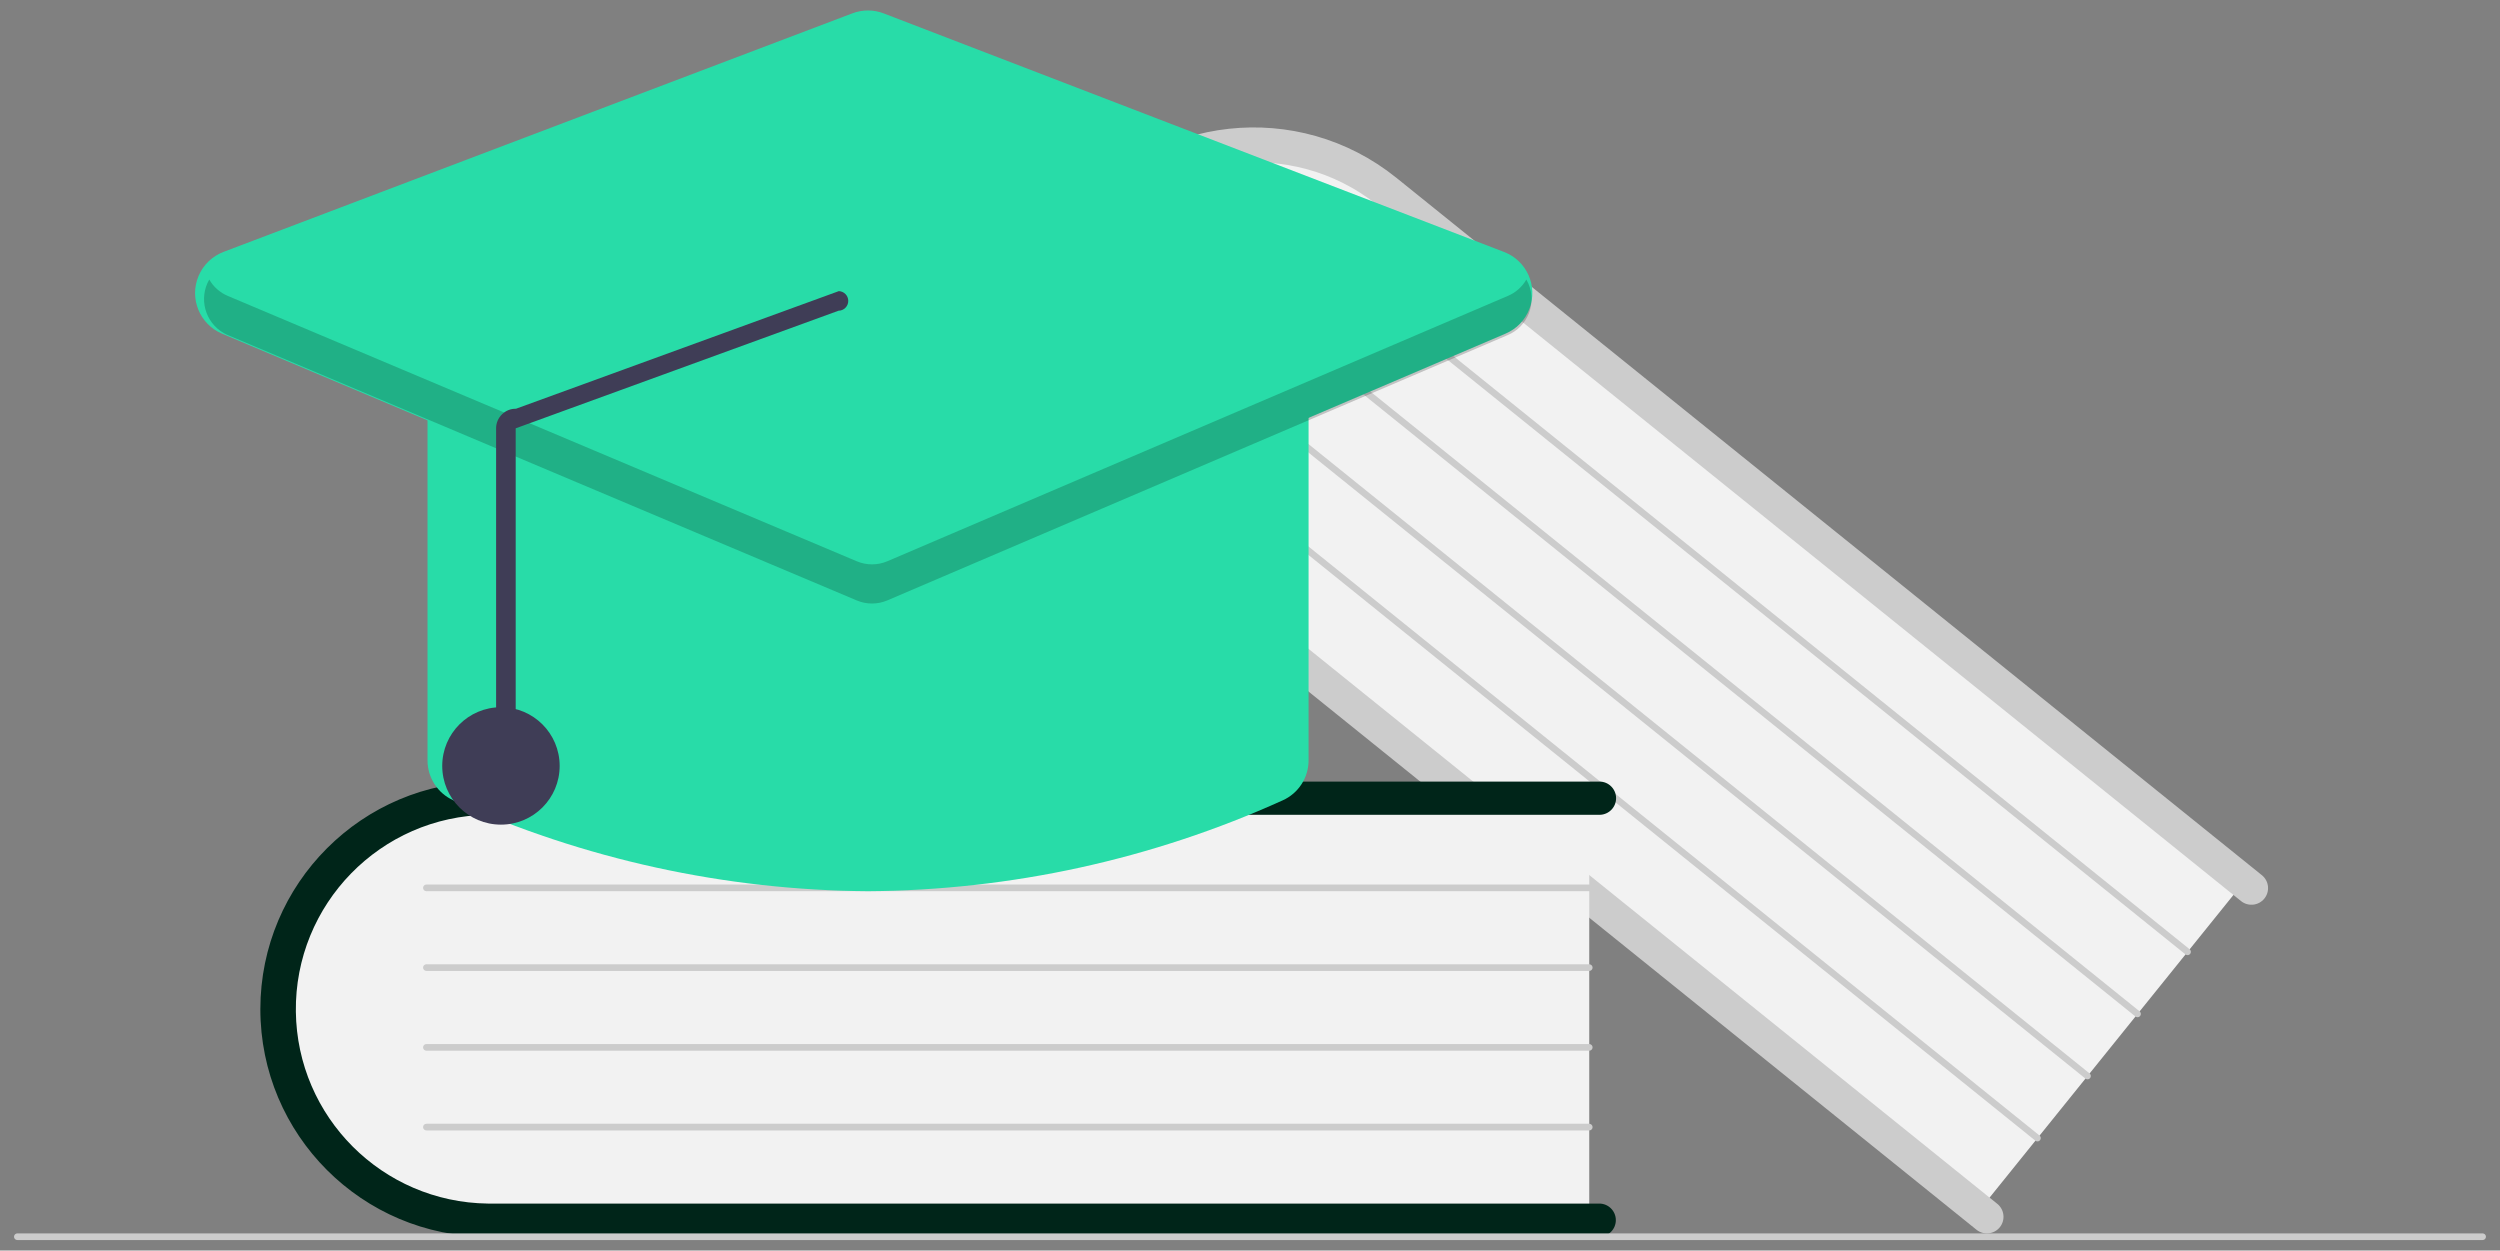 <svg xmlns="http://www.w3.org/2000/svg" xmlns:xlink="http://www.w3.org/1999/xlink" id="Layer_1" x="0px" y="0px" viewBox="0 0 681.66 340.98" style="enable-background:new 0 0 681.66 340.98;" xml:space="preserve"><rect x="0" y="0" width="681.66" height="340.98" fill="#808080" stroke="none"/><style type="text/css">	.st0{fill:#F2F2F2;}	.st1{fill:#CCCCCC;}	.st2{fill:#002519;}	.st3{fill:#FFB8B8;}	.st4{fill:#28DCA8;}	.st5{fill:#3F3D56;}	.st6{opacity:0.2;enable-background:new    ;}</style><g id="Group_792" transform="translate(0 -153.28)">	<path id="Path_1386" class="st0" d="M612.96,392.36l-73.89,91.7L309.32,298.94c-26.18-21.09-30.9-58.82-10.53-84.11  s58.24-28.69,84.42-7.6L612.96,392.36z"></path>	<path id="Path_1387" class="st1" d="M545.28,487.9c-1.57,1.95-4.42,2.25-6.37,0.68L302.95,298.46  c-26.72-21.46-30.98-60.52-9.51-87.24c21.46-26.72,60.52-30.98,87.24-9.51c0.05,0.04,0.09,0.07,0.14,0.11l235.96,190.13  c1.93,1.6,2.19,4.45,0.6,6.38c-1.57,1.89-4.35,2.19-6.28,0.68L375.14,208.87c-23.03-18.07-56.35-14.05-74.41,8.98  c-17.74,22.61-14.23,55.23,7.91,73.55L544.6,481.53C546.54,483.1,546.85,485.96,545.28,487.9z"></path>	<path id="Path_1388" class="st1" d="M595.91,413.52l-246.9-198.94c-0.39-0.31-0.45-0.88-0.14-1.27c0.31-0.39,0.88-0.45,1.27-0.14  l0,0l246.9,198.94c0.39,0.31,0.45,0.88,0.14,1.27C596.87,413.77,596.3,413.83,595.91,413.52L595.91,413.52z"></path>	<path id="Path_1389" class="st1" d="M582.27,430.45l-246.9-198.94c-0.39-0.31-0.45-0.88-0.14-1.27c0.31-0.39,0.88-0.45,1.27-0.14  l0,0l246.9,198.94c0.39,0.31,0.45,0.88,0.14,1.27C583.23,430.7,582.66,430.77,582.27,430.45L582.27,430.45L582.27,430.45z"></path>	<path id="Path_1390" class="st1" d="M568.63,447.38l-246.9-198.94c-0.39-0.31-0.45-0.88-0.14-1.27c0.31-0.39,0.88-0.45,1.27-0.14  l0,0l246.9,198.94c0.39,0.31,0.45,0.88,0.14,1.27C569.59,447.63,569.02,447.69,568.63,447.38L568.63,447.38z"></path>	<path id="Path_1391" class="st1" d="M554.98,464.31l-246.9-198.94c-0.39-0.31-0.45-0.88-0.14-1.27c0.31-0.39,0.88-0.45,1.27-0.14  l0,0l246.9,198.94c0.39,0.31,0.45,0.88,0.14,1.27C555.94,464.56,555.37,464.62,554.98,464.31L554.98,464.31z"></path>	<path id="Path_1380" class="st0" d="M433.33,369.1v117.77H138.28c-33.62,0-60.97-26.42-60.97-58.88s27.35-58.88,60.97-58.88  L433.33,369.1z"></path>	<path id="Path_1381" class="st2" d="M440.58,485.97c0,2.5-2.03,4.53-4.53,4.53H133.02c-34.27-0.02-62.04-27.81-62.03-62.08  c0.02-34.25,27.78-62.01,62.03-62.03h303.03c2.5-0.04,4.56,1.96,4.6,4.46s-1.96,4.56-4.46,4.6c-0.04,0-0.09,0-0.13,0H133.02  c-29.27,0.36-52.7,24.38-52.35,53.65c0.35,28.76,23.58,51.99,52.35,52.35h303.03C438.55,481.44,440.58,483.47,440.58,485.97z"></path>	<path id="Path_1382" class="st1" d="M433.33,396.28H116.26c-0.5,0-0.91-0.41-0.91-0.91s0.41-0.91,0.91-0.91h317.07  c0.5,0,0.91,0.41,0.91,0.91S433.84,396.28,433.33,396.28z"></path>	<path id="Path_1383" class="st1" d="M433.33,418.02H116.26c-0.5,0-0.91-0.41-0.91-0.91s0.41-0.91,0.91-0.91h317.07  c0.5,0,0.91,0.41,0.91,0.91S433.84,418.02,433.33,418.02z"></path>	<path id="Path_1384" class="st1" d="M433.33,439.77H116.26c-0.5,0-0.91-0.41-0.91-0.91s0.41-0.91,0.91-0.91h317.07  c0.5,0,0.91,0.41,0.91,0.91S433.84,439.77,433.33,439.77z"></path>	<path id="Path_1385" class="st1" d="M433.33,461.51H116.26c-0.5,0-0.91-0.41-0.91-0.91s0.41-0.91,0.91-0.91h317.07  c0.5,0,0.91,0.41,0.91,0.91S433.84,461.51,433.33,461.51z"></path>	<path id="Path_1392" class="st1" d="M676.92,491.4H4.73c-0.5,0-0.91-0.41-0.91-0.91s0.41-0.91,0.91-0.91h672.19  c0.5,0,0.91,0.41,0.91,0.91S677.42,491.4,676.92,491.4z"></path>	<path id="Path_1398" class="st3" d="M372.07,180.52"></path>	<path id="Path_1407" class="st4" d="M236.69,396.28c-39-0.26-77.5-8.69-113.04-24.76c-4.32-1.93-7.1-6.22-7.08-10.95v-97.21  c0.01-6.63,5.38-12,12.01-12.01h216.21c6.63,0.01,12,5.38,12.01,12.01v97.21c0.02,4.73-2.76,9.03-7.08,10.95l0,0  C314.19,387.59,275.68,396.03,236.69,396.28L236.69,396.28z"></path>	<path id="Path_1408" class="st4" d="M236.66,317.53c-1.6,0-3.19-0.32-4.67-0.94L60.54,244.26c-6.11-2.58-8.98-9.62-6.4-15.73  c1.28-3.03,3.74-5.4,6.81-6.57l171.45-65.04c2.76-1.05,5.81-1.05,8.57,0.02l169.15,65.05c6.19,2.38,9.28,9.33,6.9,15.52  c-1.16,3.03-3.51,5.46-6.49,6.73l-169.16,72.33C239.89,317.21,238.28,317.54,236.66,317.53z"></path>	<ellipse id="Ellipse_12" class="st5" cx="136.59" cy="362.12" rx="16.01" ry="16.01"></ellipse>	<path id="Path_1409" class="st6" d="M411.12,233.97L241.97,306.3c-2.66,1.14-5.68,1.15-8.35,0.02L62.17,233.99  c-2.15-0.89-3.95-2.47-5.11-4.49c-2.94,5.1-1.19,11.63,3.91,14.57c0.38,0.22,0.78,0.42,1.19,0.59L233.61,317  c2.67,1.13,5.68,1.12,8.35-0.02l169.16-72.34c5.42-2.31,7.94-8.58,5.63-14c-0.17-0.39-0.36-0.77-0.57-1.14  C415.03,231.51,413.26,233.08,411.12,233.97L411.12,233.97z"></path>	<path id="Path_1410" class="st5" d="M137.94,362.06c1.47,0,2.67-1.19,2.67-2.67l0,0v-89.32L228.64,238  c1.47-0.01,2.66-1.22,2.65-2.69c-0.01-1.43-1.14-2.59-2.57-2.65l-88.03,32.07c-1.43-0.03-2.81,0.52-3.83,1.54  c-1.02,1-1.6,2.37-1.59,3.8v89.32C135.27,360.86,136.46,362.06,137.94,362.06C137.93,362.06,137.94,362.06,137.94,362.06z"></path></g></svg>